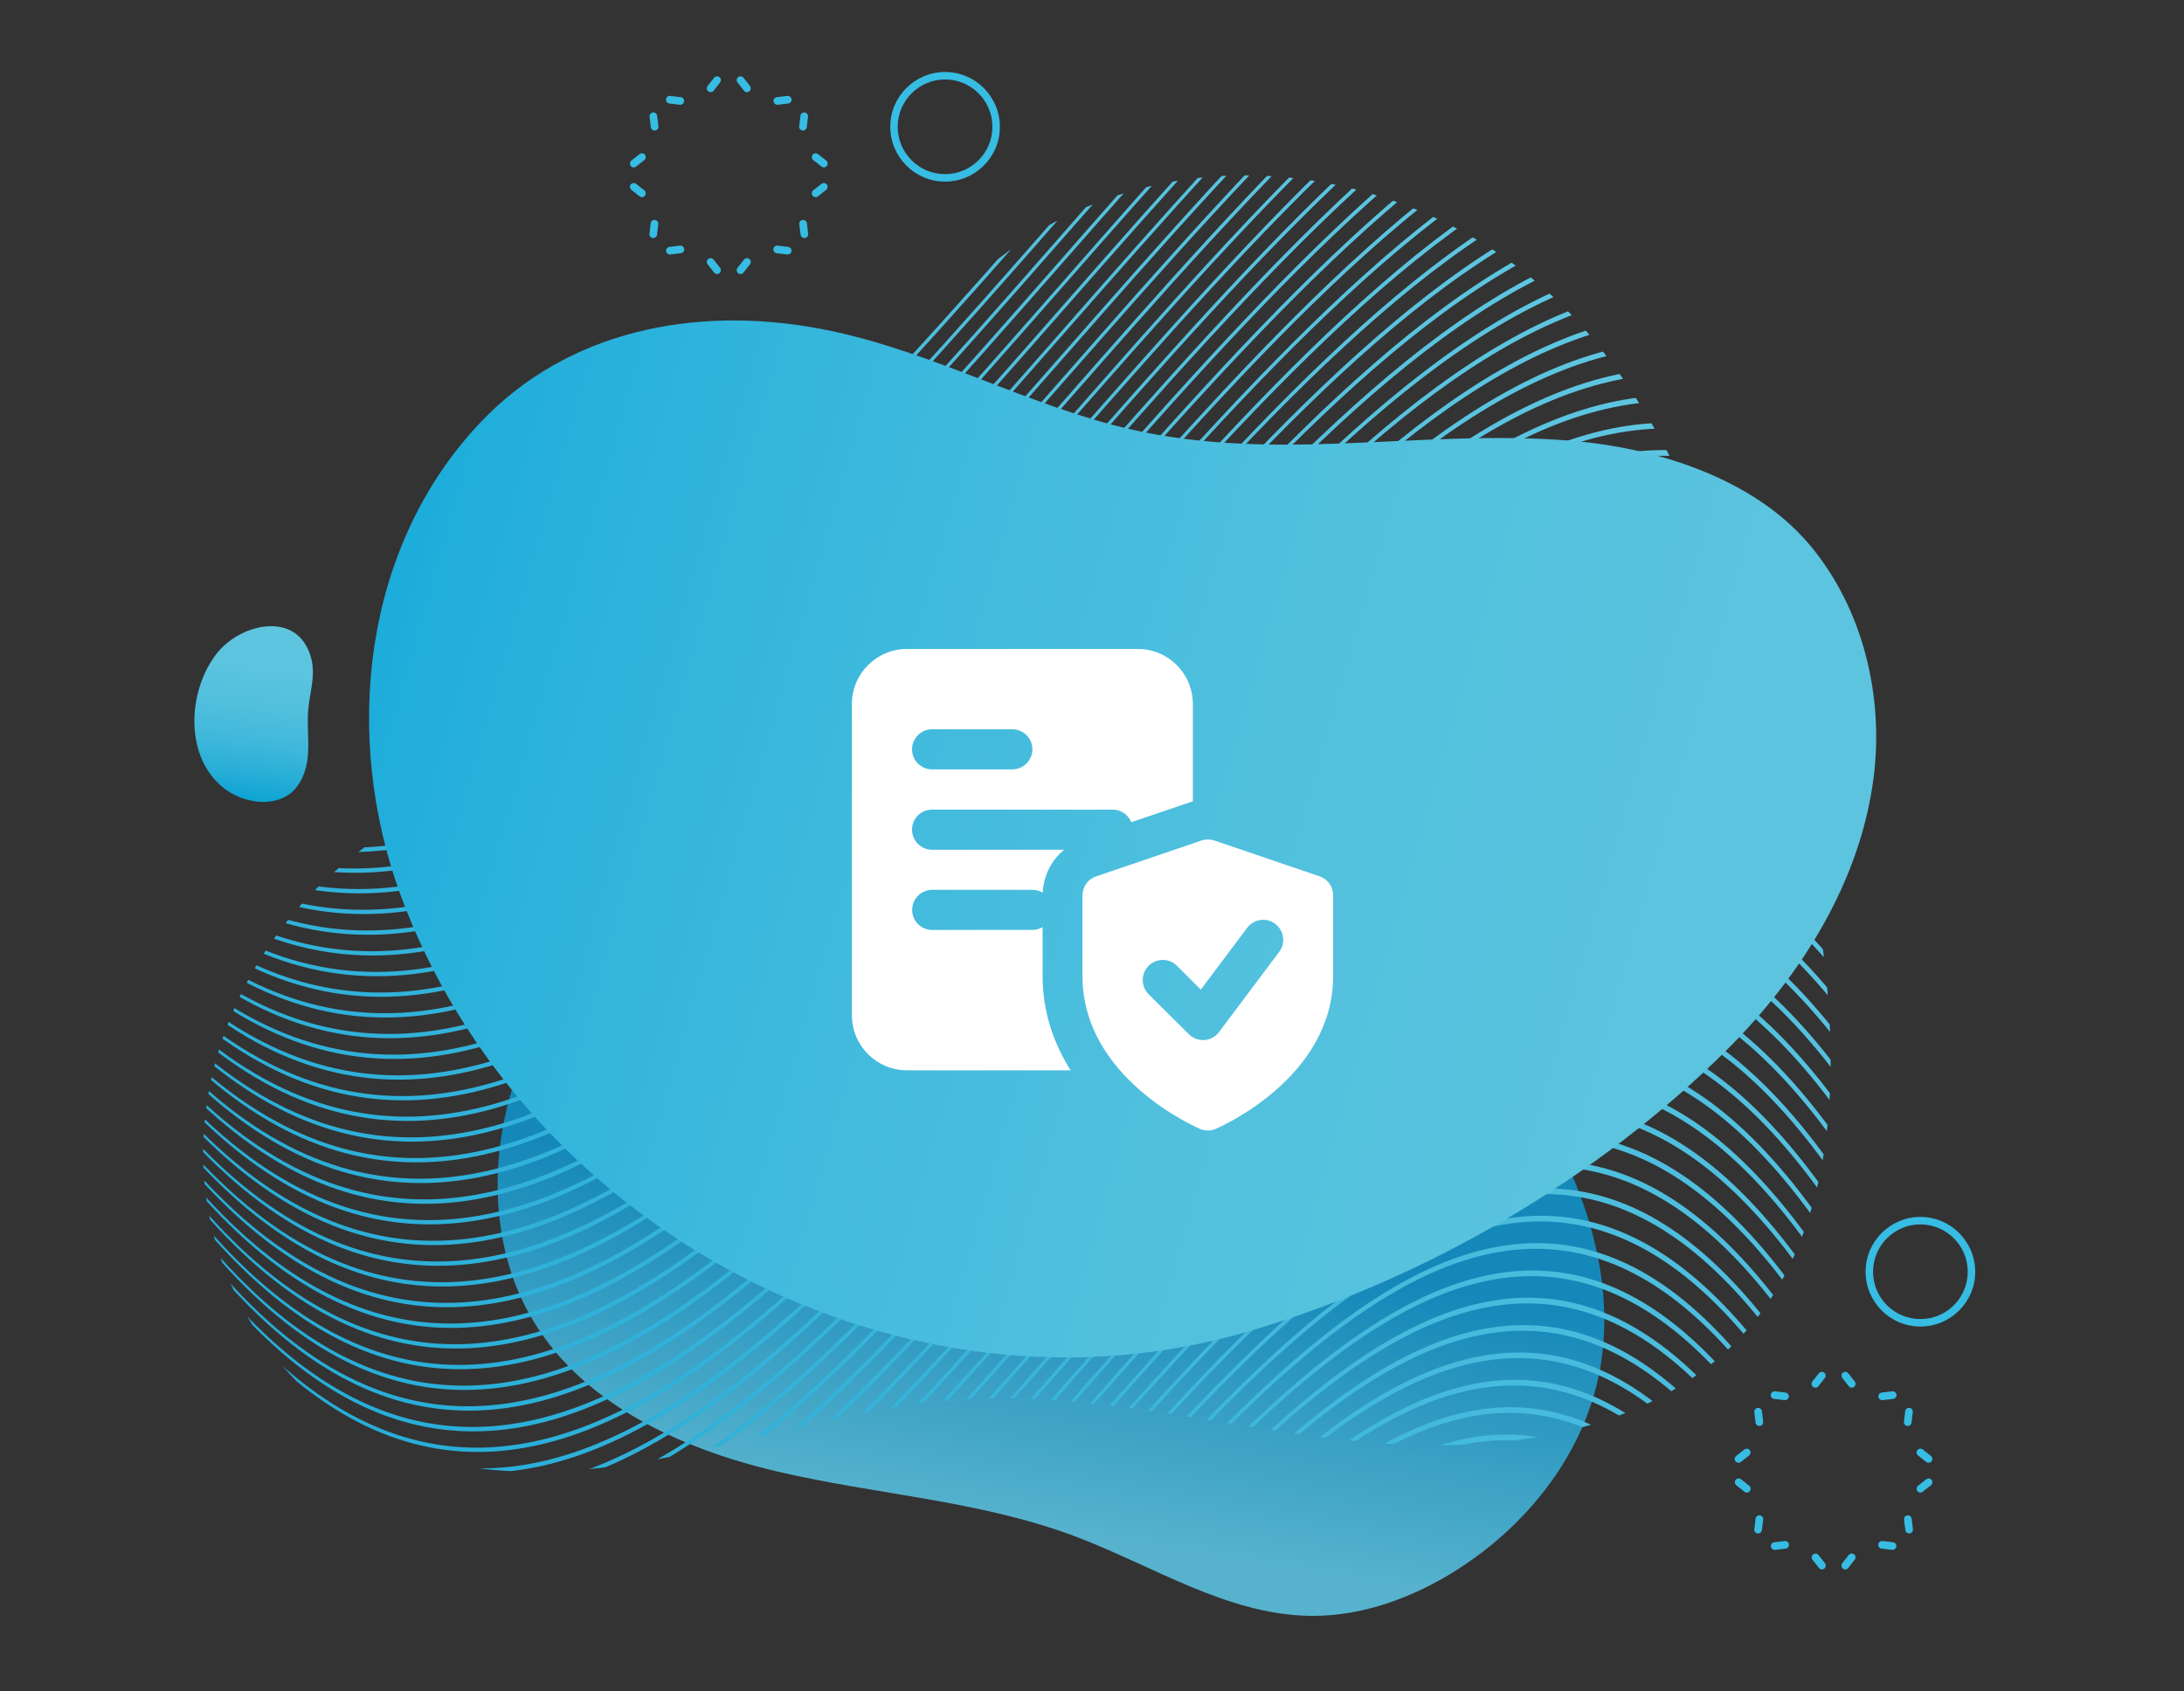 <?xml version="1.0" encoding="utf-8"?>
<!-- Generator: Adobe Illustrator 23.1.0, SVG Export Plug-In . SVG Version: 6.00 Build 0)  -->
<svg version="1.1" id="Isolation_Mode" xmlns="http://www.w3.org/2000/svg" xmlns:xlink="http://www.w3.org/1999/xlink" x="0px"
	 y="0px" viewBox="0 0 1753.1 1357.8" style="enable-background:new 0 0 1753.1 1357.8;" xml:space="preserve">
<rect x="0" y="0" width="1753.1" height="1357.8" fill="#333333" stroke="none"/>
<style type="text/css">
	.st0{fill:url(#SVGID_1_);}
	.st1{fill:url(#SVGID_2_);}
	.st2{clip-path:url(#SVGID_4_);}
	.st3{fill:url(#SVGID_5_);}
	.st4{fill:url(#SVGID_6_);}
	.st5{fill:url(#SVGID_7_);}
	.st6{fill:url(#SVGID_8_);}
	.st7{fill:url(#SVGID_9_);}
	.st8{fill:url(#SVGID_10_);}
	.st9{fill:url(#SVGID_11_);}
	.st10{fill:url(#SVGID_12_);}
	.st11{fill:url(#SVGID_13_);}
	.st12{fill:url(#SVGID_14_);}
	.st13{fill:url(#SVGID_15_);}
	.st14{fill:url(#SVGID_16_);}
	.st15{fill:url(#SVGID_17_);}
	.st16{fill:url(#SVGID_18_);}
	.st17{fill:url(#SVGID_19_);}
	.st18{fill:url(#SVGID_20_);}
	.st19{fill:url(#SVGID_21_);}
	.st20{fill:url(#SVGID_22_);}
	.st21{fill:url(#SVGID_23_);}
	.st22{fill:url(#SVGID_24_);}
	.st23{fill:url(#SVGID_25_);}
	.st24{fill:url(#SVGID_26_);}
	.st25{fill:url(#SVGID_27_);}
	.st26{fill:url(#SVGID_28_);}
	.st27{fill:url(#SVGID_29_);}
	.st28{fill:url(#SVGID_30_);}
	.st29{fill:url(#SVGID_31_);}
	.st30{fill:url(#SVGID_32_);}
	.st31{fill:url(#SVGID_33_);}
	.st32{fill:url(#SVGID_34_);}
	.st33{fill:url(#SVGID_35_);}
	.st34{fill:url(#SVGID_36_);}
	.st35{fill:url(#SVGID_37_);}
	.st36{fill:url(#SVGID_38_);}
	.st37{fill:url(#SVGID_39_);}
	.st38{fill:url(#SVGID_40_);}
	.st39{fill:url(#SVGID_41_);}
	.st40{fill:url(#SVGID_42_);}
	.st41{fill:url(#SVGID_43_);}
	.st42{fill:url(#SVGID_44_);}
	.st43{fill:url(#SVGID_45_);}
	.st44{fill:url(#SVGID_46_);}
	.st45{fill:url(#SVGID_47_);}
	.st46{fill:url(#SVGID_48_);}
	.st47{fill:url(#SVGID_49_);}
	.st48{fill:url(#SVGID_50_);}
	.st49{fill:url(#SVGID_51_);}
	.st50{fill:url(#SVGID_52_);}
	.st51{fill:url(#SVGID_53_);}
	.st52{fill:url(#SVGID_54_);}
	.st53{fill:url(#SVGID_55_);}
	.st54{fill:url(#SVGID_56_);}
	.st55{fill:url(#SVGID_57_);}
	.st56{fill:url(#SVGID_58_);}
	.st57{fill:url(#SVGID_59_);}
	.st58{fill:url(#SVGID_60_);}
	.st59{fill:url(#SVGID_61_);}
	.st60{fill:url(#SVGID_62_);}
	.st61{fill:url(#SVGID_63_);}
	.st62{fill:url(#SVGID_64_);}
	.st63{fill:url(#SVGID_65_);}
	.st64{fill:url(#SVGID_66_);}
	.st65{fill:url(#SVGID_67_);}
	.st66{fill:url(#SVGID_68_);}
	.st67{fill:url(#SVGID_69_);}
	.st68{fill:url(#SVGID_70_);}
	.st69{fill:url(#SVGID_71_);}
	.st70{fill:url(#SVGID_72_);}
	.st71{fill:url(#SVGID_73_);}
	.st72{fill:url(#SVGID_74_);}
	.st73{fill:url(#SVGID_75_);}
	.st74{fill:url(#SVGID_76_);}
	.st75{fill:url(#SVGID_77_);}
	.st76{fill:url(#SVGID_78_);}
	.st77{fill:url(#SVGID_79_);}
	.st78{fill:url(#SVGID_80_);}
	.st79{fill:url(#SVGID_81_);}
	.st80{fill:url(#SVGID_82_);}
	.st81{fill:url(#SVGID_83_);}
	.st82{fill:url(#SVGID_84_);}
	.st83{fill:url(#SVGID_85_);}
	.st84{fill:url(#SVGID_86_);}
	.st85{fill:url(#SVGID_87_);}
	.st86{fill:url(#SVGID_88_);}
	.st87{fill:url(#SVGID_89_);}
	.st88{fill:url(#SVGID_90_);}
	.st89{fill:#37BCE3;}
	.st90{fill:#FFFFFF;}
</style>
<g>
	<g>
		
			<linearGradient id="SVGID_1_" gradientUnits="userSpaceOnUse" x1="-688.351" y1="646.442" x2="-670.524" y2="790.429" gradientTransform="matrix(0.969 0.248 -0.248 0.969 1039.921 46.255)">
			<stop  offset="0" style="stop-color:#5EC5DF"/>
			<stop  offset="0.252" style="stop-color:#5BC4DF"/>
			<stop  offset="0.458" style="stop-color:#51BFDD"/>
			<stop  offset="0.646" style="stop-color:#40B8DB"/>
			<stop  offset="0.824" style="stop-color:#28AED7"/>
			<stop  offset="0.994" style="stop-color:#09A2D3"/>
			<stop  offset="1" style="stop-color:#08A1D3"/>
		</linearGradient>
		<path class="st0" d="M249.8,528.5c3.5,13.2-0.7,26.2-2.2,39.3s0.7,26.2-0.5,39.3c-1.1,11.5-5.4,23.4-14.6,30.3
			c-14.8,11-37.8,6.6-51.7-3.8c-33.2-24.8-30.4-78.3-7.2-108.5C192.7,500.2,239.6,489.4,249.8,528.5z"/>
		<g>
			
				<linearGradient id="SVGID_2_" gradientUnits="userSpaceOnUse" x1="808.566" y1="662.115" x2="847.034" y2="425.228" gradientTransform="matrix(1 0 0 1 0 558)">
				<stop  offset="0" style="stop-color:#56B2CD"/>
				<stop  offset="1" style="stop-color:#1488B9"/>
			</linearGradient>
			<path class="st1" d="M1282.8,1106.8c-14,63.7-58.1,118.4-113.1,153.4c-34.9,22.2-75.3,37.3-116.7,37.1
				c-67.8-0.4-127.9-40.7-191.5-64.4c-76-28.3-158.5-33-237.5-51.5s-160-55.8-199.3-126.8c-23.4-42.1-29.5-92.5-22.6-140.2
				c13.4-92.9,75.4-175.4,156.3-223.1c228.8-134.9,549.1-15.7,678.3,202.5C1274.4,957.5,1298.8,1033.9,1282.8,1106.8z"/>
		</g>
		<g>
			<g>
				<g>
					<defs>
						<path id="SVGID_3_" d="M1403.8,1066c-72,83.9-195.4,101.7-305.5,91.9s-219-41.6-329.2-34.1c-78.8,5.4-154.6,30.6-232.1,46
							c-77.4,15.4-160.9,20.1-232.4-13.4c-79.3-37.3-133.2-120.7-140.6-208.1c-7.4-87.4,29.4-176.1,92.3-237.2
							c92.4-89.8,230.8-119.5,323-209.4c82-80,118.1-198.7,202-276.7c144.8-134.5,375.5-99.7,496.6,46.3
							c62.3,75.1,99,168,129.4,260.8c31.9,97.2,58.1,197.4,61.8,299.6C1472.1,914.6,1457.9,1003,1403.8,1066z"/>
					</defs>
					<clipPath id="SVGID_4_">
						<use xlink:href="#SVGID_3_"  style="overflow:visible;"/>
					</clipPath>
					<g class="st2">
						
							<linearGradient id="SVGID_5_" gradientUnits="userSpaceOnUse" x1="1152.877" y1="-943.671" x2="-304.609" y2="258.442" gradientTransform="matrix(1 0 0 1 0 558)">
							<stop  offset="0" style="stop-color:#6CCBE2"/>
							<stop  offset="1" style="stop-color:#1DA9D7"/>
						</linearGradient>
						<path class="st3" d="M-259.4-139.1c0.4,1.3,0.9,2.7,1.3,4c740.2,1686.7,1480.3-1686.7,2220.5,0c0.4-1.3,0.9-2.7,1.3-4
							C1222.6-1827.8,481.6,1549.5-259.4-139.1z"/>
						
							<linearGradient id="SVGID_6_" gradientUnits="userSpaceOnUse" x1="1162.37" y1="-932.16" x2="-295.115" y2="269.952" gradientTransform="matrix(1 0 0 1 0 558)">
							<stop  offset="0" style="stop-color:#6CCBE2"/>
							<stop  offset="1" style="stop-color:#1DA9D7"/>
						</linearGradient>
						<path class="st4" d="M-252-115.8c736.1,1677.5,1472.2-1677.5,2208.3,0c0.4-1.3,0.9-2.7,1.3-4
							c-736.9-1679.4-1473.9,1679.4-2210.8,0C-252.9-118.5-252.5-117.1-252-115.8z"/>
						
							<linearGradient id="SVGID_7_" gradientUnits="userSpaceOnUse" x1="1171.804" y1="-920.723" x2="-285.677" y2="281.385" gradientTransform="matrix(1 0 0 1 0 558)">
							<stop  offset="0" style="stop-color:#6CCBE2"/>
							<stop  offset="1" style="stop-color:#1DA9D7"/>
						</linearGradient>
						<path class="st5" d="M-246-96.5c732,1668.2,1464.1-1668.2,2196.1,0c0.4-1.3,0.9-2.7,1.3-4
							c-732.9-1670.1-1465.8,1670.1-2198.6,0C-246.8-99.2-246.4-97.8-246-96.5z"/>
						
							<linearGradient id="SVGID_8_" gradientUnits="userSpaceOnUse" x1="1181.256" y1="-909.26" x2="-276.229" y2="292.852" gradientTransform="matrix(1 0 0 1 0 558)">
							<stop  offset="0" style="stop-color:#6CCBE2"/>
							<stop  offset="1" style="stop-color:#1DA9D7"/>
						</linearGradient>
						<path class="st6" d="M-239.9-77.2c728,1658.9,1455.9-1658.9,2183.9,0c0.4-1.3,0.9-2.7,1.3-4
							c-728.8-1660.9-1457.6,1660.9-2186.5,0C-240.7-79.9-240.3-78.6-239.9-77.2z"/>
						
							<linearGradient id="SVGID_9_" gradientUnits="userSpaceOnUse" x1="1190.726" y1="-897.78" x2="-266.757" y2="304.331" gradientTransform="matrix(1 0 0 1 0 558)">
							<stop  offset="0" style="stop-color:#6CCBE2"/>
							<stop  offset="1" style="stop-color:#1DA9D7"/>
						</linearGradient>
						<path class="st7" d="M-233.8-57.9c723.9,1649.7,1447.8-1649.7,2171.7,0c0.4-1.3,0.9-2.7,1.3-4
							C1214.5-1713.6,489.7,1589.7-235-62C-234.6-60.6-234.2-59.3-233.8-57.9z"/>
						
							<linearGradient id="SVGID_10_" gradientUnits="userSpaceOnUse" x1="1200.179" y1="-886.318" x2="-257.308" y2="315.796" gradientTransform="matrix(1 0 0 1 0 558)">
							<stop  offset="0" style="stop-color:#6CCBE2"/>
							<stop  offset="1" style="stop-color:#1DA9D7"/>
						</linearGradient>
						<path class="st8" d="M-227.7-38.6C492.1,1601.8,1212-1679,1931.8-38.6c0.4-1.3,0.9-2.7,1.3-4
							C1212.4-1685.1,491.7,1599.7-229-42.7C-228.5-41.3-228.1-40-227.7-38.6z"/>
						
							<linearGradient id="SVGID_11_" gradientUnits="userSpaceOnUse" x1="1209.629" y1="-874.862" x2="-247.853" y2="327.247" gradientTransform="matrix(1 0 0 1 0 558)">
							<stop  offset="0" style="stop-color:#6CCBE2"/>
							<stop  offset="1" style="stop-color:#1DA9D7"/>
						</linearGradient>
						<path class="st9" d="M-221.6-19.4c715.8,1631.2,1431.6-1631.2,2147.3,0c0.4-1.3,0.9-2.7,1.3-4
							c-716.6-1633.1-1433.3,1633.1-2149.9,0C-222.4-22.1-222-20.7-221.6-19.4z"/>
						
							<linearGradient id="SVGID_12_" gradientUnits="userSpaceOnUse" x1="1219.123" y1="-863.351" x2="-238.356" y2="338.756" gradientTransform="matrix(1 0 0 1 0 558)">
							<stop  offset="0" style="stop-color:#6CCBE2"/>
							<stop  offset="1" style="stop-color:#1DA9D7"/>
						</linearGradient>
						<path class="st10" d="M-215.5-0.1C496.2,1621.8,1208-1622,1919.7-0.1c0.4-1.3,0.9-2.7,1.3-4
							C1208.4-1628,495.8,1619.7-216.8-4.1C-216.3-2.8-215.9-1.4-215.5-0.1z"/>
						
							<linearGradient id="SVGID_13_" gradientUnits="userSpaceOnUse" x1="1228.616" y1="-851.84" x2="-228.874" y2="350.277" gradientTransform="matrix(1 0 0 1 0 558)">
							<stop  offset="0" style="stop-color:#6CCBE2"/>
							<stop  offset="1" style="stop-color:#1DA9D7"/>
						</linearGradient>
						<path class="st11" d="M-209.4,19.2c707.7,1612.7,1415.3-1612.7,2123,0c0.4-1.3,0.9-2.7,1.3-4
							c-708.5-1614.6-1417,1614.6-2125.5,0C-210.3,16.5-209.8,17.8-209.4,19.2z"/>
						
							<linearGradient id="SVGID_14_" gradientUnits="userSpaceOnUse" x1="1238.07" y1="-840.379" x2="-219.418" y2="361.736" gradientTransform="matrix(1 0 0 1 0 558)">
							<stop  offset="0" style="stop-color:#6CCBE2"/>
							<stop  offset="1" style="stop-color:#1DA9D7"/>
						</linearGradient>
						<path class="st12" d="M-203.3,38.5c703.6,1603.4,1407.2-1603.4,2110.8,0c0.4-1.3,0.9-2.7,1.3-4
							c-704.5-1605.4-1408.9,1605.4-2113.4,0C-204.2,35.8-203.7,37.1-203.3,38.5z"/>
						
							<linearGradient id="SVGID_15_" gradientUnits="userSpaceOnUse" x1="1247.544" y1="-828.892" x2="-209.94" y2="373.219" gradientTransform="matrix(1 0 0 1 0 558)">
							<stop  offset="0" style="stop-color:#6CCBE2"/>
							<stop  offset="1" style="stop-color:#1DA9D7"/>
						</linearGradient>
						<path class="st13" d="M-197.2,57.8c699.5,1594.2,1399.1-1594.2,2098.6,0c0.4-1.3,0.9-2.7,1.3-4
							c-700.4-1596.1-1400.8,1596.1-2101.2,0C-198.1,55.1-197.6,56.4-197.2,57.8z"/>
						
							<linearGradient id="SVGID_16_" gradientUnits="userSpaceOnUse" x1="1256.968" y1="-817.465" x2="-200.521" y2="384.65" gradientTransform="matrix(1 0 0 1 0 558)">
							<stop  offset="0" style="stop-color:#6CCBE2"/>
							<stop  offset="1" style="stop-color:#1DA9D7"/>
						</linearGradient>
						<path class="st14" d="M-191.1,77c695.5,1584.9,1391-1584.9,2086.4,0c0.4-1.3,0.9-2.7,1.3-4
							c-696.3-1586.8-1392.7,1586.8-2089,0C-192,74.3-191.6,75.7-191.1,77z"/>
						
							<linearGradient id="SVGID_17_" gradientUnits="userSpaceOnUse" x1="1266.441" y1="-805.979" x2="-191.047" y2="396.136" gradientTransform="matrix(1 0 0 1 0 558)">
							<stop  offset="0" style="stop-color:#6CCBE2"/>
							<stop  offset="1" style="stop-color:#1DA9D7"/>
						</linearGradient>
						<path class="st15" d="M-185,96.3c691.4,1575.6,1382.8-1575.6,2074.2,0c0.4-1.3,0.9-2.7,1.3-4
							C1198.2-1485.3,506,1669.9-186.3,92.3C-185.9,93.6-185.5,95-185,96.3z"/>
						
							<linearGradient id="SVGID_18_" gradientUnits="userSpaceOnUse" x1="1275.956" y1="-794.443" x2="-181.524" y2="407.664" gradientTransform="matrix(1 0 0 1 0 558)">
							<stop  offset="0" style="stop-color:#6CCBE2"/>
							<stop  offset="1" style="stop-color:#1DA9D7"/>
						</linearGradient>
						<path class="st16" d="M-178.9,115.6c687.4,1566.4,1374.7-1566.4,2062.1,0c0.4-1.3,0.9-2.7,1.3-4
							c-688.2-1568.3-1376.4,1568.3-2064.6,0C-179.8,112.9-179.4,114.3-178.9,115.6z"/>
						
							<linearGradient id="SVGID_19_" gradientUnits="userSpaceOnUse" x1="1285.429" y1="-782.957" x2="-172.06" y2="419.158" gradientTransform="matrix(1 0 0 1 0 558)">
							<stop  offset="0" style="stop-color:#6CCBE2"/>
							<stop  offset="1" style="stop-color:#1DA9D7"/>
						</linearGradient>
						<path class="st17" d="M-172.8,134.9c683.3,1557.1,1366.6-1557.1,2049.9,0c0.4-1.3,0.9-2.7,1.3-4
							C1194.3-1428.2,510.1,1690-174,130.9C-173.7,132.2-173.3,133.5-172.8,134.9z"/>
						
							<linearGradient id="SVGID_20_" gradientUnits="userSpaceOnUse" x1="1294.839" y1="-771.55" x2="-162.65" y2="430.565" gradientTransform="matrix(1 0 0 1 0 558)">
							<stop  offset="0" style="stop-color:#6CCBE2"/>
							<stop  offset="1" style="stop-color:#1DA9D7"/>
						</linearGradient>
						<path class="st18" d="M-166.8,154.2c679.2,1547.9,1358.5-1547.9,2037.7,0c0.4-1.3,0.9-2.7,1.3-4
							C1192.1-1399.7,512,1699.9-168,150.1C-167.6,151.5-167.2,152.8-166.8,154.2z"/>
						
							<linearGradient id="SVGID_21_" gradientUnits="userSpaceOnUse" x1="1304.316" y1="-760.058" x2="-153.172" y2="442.056" gradientTransform="matrix(1 0 0 1 0 558)">
							<stop  offset="0" style="stop-color:#6CCBE2"/>
							<stop  offset="1" style="stop-color:#1DA9D7"/>
						</linearGradient>
						<path class="st19" d="M-160.7,173.5c675.2,1538.6,1350.3-1538.6,2025.5,0c0.4-1.3,0.9-2.7,1.3-4
							c-676-1540.6-1352,1540.6-2028.1,0C-161.5,170.8-161.1,172.1-160.7,173.5z"/>
						
							<linearGradient id="SVGID_22_" gradientUnits="userSpaceOnUse" x1="1313.741" y1="-748.632" x2="-143.744" y2="453.48" gradientTransform="matrix(1 0 0 1 0 558)">
							<stop  offset="0" style="stop-color:#6CCBE2"/>
							<stop  offset="1" style="stop-color:#1DA9D7"/>
						</linearGradient>
						<path class="st20" d="M-154.6,192.7c671.1,1529.4,1342.2-1529.4,2013.3,0c0.4-1.3,0.9-2.7,1.3-4
							c-672-1531.3-1343.9,1531.3-2015.9,0C-155.4,190-155,191.4-154.6,192.7z"/>
						
							<linearGradient id="SVGID_23_" gradientUnits="userSpaceOnUse" x1="1323.215" y1="-737.146" x2="-134.266" y2="464.962" gradientTransform="matrix(1 0 0 1 0 558)">
							<stop  offset="0" style="stop-color:#6CCBE2"/>
							<stop  offset="1" style="stop-color:#1DA9D7"/>
						</linearGradient>
						<path class="st21" d="M-148.5,212c667,1520.1,1334.1-1520.1,2001.1,0c0.4-1.3,0.9-2.7,1.3-4C1186-1314.1,518.1,1730-149.8,208
							C-149.3,209.3-148.9,210.7-148.5,212z"/>
						
							<linearGradient id="SVGID_24_" gradientUnits="userSpaceOnUse" x1="1332.729" y1="-725.61" x2="-124.755" y2="476.5" gradientTransform="matrix(1 0 0 1 0 558)">
							<stop  offset="0" style="stop-color:#6CCBE2"/>
							<stop  offset="1" style="stop-color:#1DA9D7"/>
						</linearGradient>
						<path class="st22" d="M-142.4,231.3c663,1510.9,1326-1510.9,1989,0c0.4-1.4,0.9-2.7,1.3-4
							c-663.8-1512.8-1327.7,1512.8-1991.5,0C-143.2,228.6-142.8,229.9-142.4,231.3z"/>
						
							<linearGradient id="SVGID_25_" gradientUnits="userSpaceOnUse" x1="1342.158" y1="-714.179" x2="-115.32" y2="487.927" gradientTransform="matrix(1 0 0 1 0 558)">
							<stop  offset="0" style="stop-color:#6CCBE2"/>
							<stop  offset="1" style="stop-color:#1DA9D7"/>
						</linearGradient>
						<path class="st23" d="M-136.3,250.6c658.9,1501.6,1317.8-1501.6,1976.8,0c0.4-1.3,0.9-2.7,1.3-4
							C1182-1257,522.2,1750.1-137.6,246.5C-137.1,247.9-136.7,249.2-136.3,250.6z"/>
						
							<linearGradient id="SVGID_26_" gradientUnits="userSpaceOnUse" x1="1351.676" y1="-702.638" x2="-105.814" y2="499.478" gradientTransform="matrix(1 0 0 1 0 558)">
							<stop  offset="0" style="stop-color:#6CCBE2"/>
							<stop  offset="1" style="stop-color:#1DA9D7"/>
						</linearGradient>
						<path class="st24" d="M-130.2,269.9c654.9,1492.4,1309.7-1492.4,1964.6,0c0.4-1.3,0.9-2.7,1.3-4
							c-655.7-1494.3-1311.4,1494.3-1967.1,0C-131.1,267.2-130.6,268.5-130.2,269.9z"/>
						
							<linearGradient id="SVGID_27_" gradientUnits="userSpaceOnUse" x1="1361.08" y1="-691.236" x2="-96.41" y2="510.881" gradientTransform="matrix(1 0 0 1 0 558)">
							<stop  offset="0" style="stop-color:#6CCBE2"/>
							<stop  offset="1" style="stop-color:#1DA9D7"/>
						</linearGradient>
						<path class="st25" d="M-124.1,289.1c650.8,1483.1,1301.6-1483.1,1952.4,0c0.4-1.3,0.9-2.7,1.3-4
							c-651.7-1485-1303.3,1485-1955,0C-125,286.4-124.5,287.8-124.1,289.1z"/>
						
							<linearGradient id="SVGID_28_" gradientUnits="userSpaceOnUse" x1="1370.555" y1="-679.75" x2="-86.936" y2="522.366" gradientTransform="matrix(1 0 0 1 0 558)">
							<stop  offset="0" style="stop-color:#6CCBE2"/>
							<stop  offset="1" style="stop-color:#1DA9D7"/>
						</linearGradient>
						<path class="st26" d="M-118,308.4c646.7,1473.8,1293.5-1473.8,1940.2,0c0.4-1.3,0.9-2.7,1.3-4
							c-647.6-1475.8-1295.2,1475.8-1942.8,0C-118.9,305.7-118.4,307.1-118,308.4z"/>
						
							<linearGradient id="SVGID_29_" gradientUnits="userSpaceOnUse" x1="1380.028" y1="-668.263" x2="-77.46" y2="533.851" gradientTransform="matrix(1 0 0 1 0 558)">
							<stop  offset="0" style="stop-color:#6CCBE2"/>
							<stop  offset="1" style="stop-color:#1DA9D7"/>
						</linearGradient>
						<path class="st27" d="M-111.9,327.7c642.7,1464.6,1285.4-1464.6,1928,0c0.4-1.3,0.9-2.7,1.3-4
							c-643.5-1466.5-1287.1,1466.5-1930.6,0C-112.8,325-112.4,326.4-111.9,327.7z"/>
						
							<linearGradient id="SVGID_30_" gradientUnits="userSpaceOnUse" x1="1389.542" y1="-656.728" x2="-67.938" y2="545.38" gradientTransform="matrix(1 0 0 1 0 558)">
							<stop  offset="0" style="stop-color:#6CCBE2"/>
							<stop  offset="1" style="stop-color:#1DA9D7"/>
						</linearGradient>
						<path class="st28" d="M-105.8,347c638.6,1455.3,1277.2-1455.3,1915.9,0c0.4-1.3,0.9-2.7,1.3-4
							C1171.9-1114.3,532.5,1800.3-107,343C-106.7,344.3-106.3,345.6-105.8,347z"/>
						
							<linearGradient id="SVGID_31_" gradientUnits="userSpaceOnUse" x1="1399.016" y1="-645.242" x2="-58.474" y2="556.874" gradientTransform="matrix(1 0 0 1 0 558)">
							<stop  offset="0" style="stop-color:#6CCBE2"/>
							<stop  offset="1" style="stop-color:#1DA9D7"/>
						</linearGradient>
						<path class="st29" d="M-99.7,366.3c634.6,1446.1,1269.1-1446.1,1903.7,0c0.4-1.3,0.9-2.7,1.3-4
							c-635.4-1448-1270.8,1448-1906.2,0C-100.6,363.6-100.2,364.9-99.7,366.3z"/>
						
							<linearGradient id="SVGID_32_" gradientUnits="userSpaceOnUse" x1="1408.4" y1="-633.864" x2="-49.089" y2="568.252" gradientTransform="matrix(1 0 0 1 0 558)">
							<stop  offset="0" style="stop-color:#6CCBE2"/>
							<stop  offset="1" style="stop-color:#1DA9D7"/>
						</linearGradient>
						<path class="st30" d="M-93.7,385.5c630.5,1436.8,1261-1436.8,1891.5,0c0.4-1.3,0.9-2.7,1.3-4
							c-631.3-1438.8-1262.7,1438.8-1894,0C-94.5,382.8-94.1,384.2-93.7,385.5z"/>
						
							<linearGradient id="SVGID_33_" gradientUnits="userSpaceOnUse" x1="1417.853" y1="-622.402" x2="-39.626" y2="579.705" gradientTransform="matrix(1 0 0 1 0 558)">
							<stop  offset="0" style="stop-color:#6CCBE2"/>
							<stop  offset="1" style="stop-color:#1DA9D7"/>
						</linearGradient>
						<path class="st31" d="M-87.6,404.8c626.4,1427.6,1252.9-1427.6,1879.3,0c0.4-1.3,0.9-2.7,1.3-4
							c-627.3-1429.5-1254.6,1429.5-1881.9,0C-88.4,402.1-88,403.5-87.6,404.8z"/>
						
							<linearGradient id="SVGID_34_" gradientUnits="userSpaceOnUse" x1="1427.328" y1="-610.917" x2="-30.151" y2="591.19" gradientTransform="matrix(1 0 0 1 0 558)">
							<stop  offset="0" style="stop-color:#6CCBE2"/>
							<stop  offset="1" style="stop-color:#1DA9D7"/>
						</linearGradient>
						<path class="st32" d="M-81.5,424.1c622.4,1418.3,1244.7-1418.3,1867.1,0c0.4-1.3,0.9-2.7,1.3-4
							c-623.2-1420.3-1246.5,1420.3-1869.7,0C-82.3,421.4-81.9,422.8-81.5,424.1z"/>
						
							<linearGradient id="SVGID_35_" gradientUnits="userSpaceOnUse" x1="1436.8" y1="-599.429" x2="-20.686" y2="602.683" gradientTransform="matrix(1 0 0 1 0 558)">
							<stop  offset="0" style="stop-color:#6CCBE2"/>
							<stop  offset="1" style="stop-color:#1DA9D7"/>
						</linearGradient>
						<path class="st33" d="M-75.4,443.4c618.3,1409.1,1236.6-1409.1,1854.9,0c0.4-1.3,0.9-2.7,1.3-4
							c-619.2-1411-1238.3,1411-1857.5,0C-76.2,440.7-75.8,442-75.4,443.4z"/>
						
							<linearGradient id="SVGID_36_" gradientUnits="userSpaceOnUse" x1="1446.315" y1="-587.894" x2="-11.172" y2="614.219" gradientTransform="matrix(1 0 0 1 0 558)">
							<stop  offset="0" style="stop-color:#6CCBE2"/>
							<stop  offset="1" style="stop-color:#1DA9D7"/>
						</linearGradient>
						<path class="st34" d="M-69.3,462.7c614.3,1399.8,1228.5-1399.8,1842.8,0c0.4-1.3,0.9-2.7,1.3-4
							C1159.7-943,544.6,1860.4-70.5,458.7C-70.1,460-69.7,461.3-69.3,462.7z"/>
						
							<linearGradient id="SVGID_37_" gradientUnits="userSpaceOnUse" x1="1455.789" y1="-576.408" x2="-1.702" y2="625.708" gradientTransform="matrix(1 0 0 1 0 558)">
							<stop  offset="0" style="stop-color:#6CCBE2"/>
							<stop  offset="1" style="stop-color:#1DA9D7"/>
						</linearGradient>
						<path class="st35" d="M-63.2,482C547,1872.5,1157.2-908.6,1767.4,482c0.4-1.3,0.9-2.7,1.3-4
							c-611-1392.5-1222.1,1392.5-1833.1,0C-64,479.3-63.6,480.6-63.2,482z"/>
						
							<linearGradient id="SVGID_38_" gradientUnits="userSpaceOnUse" x1="1465.213" y1="-564.981" x2="7.731" y2="637.129" gradientTransform="matrix(1 0 0 1 0 558)">
							<stop  offset="0" style="stop-color:#6CCBE2"/>
							<stop  offset="1" style="stop-color:#1DA9D7"/>
						</linearGradient>
						<path class="st36" d="M-57.1,501.2c606.1,1381.3,1212.3-1381.3,1818.4,0c0.4-1.3,0.9-2.7,1.3-4
							c-607-1383.2-1214,1383.2-1820.9,0C-58,498.5-57.5,499.9-57.1,501.2z"/>
						
							<linearGradient id="SVGID_39_" gradientUnits="userSpaceOnUse" x1="1474.667" y1="-553.52" x2="17.182" y2="648.592" gradientTransform="matrix(1 0 0 1 0 558)">
							<stop  offset="0" style="stop-color:#6CCBE2"/>
							<stop  offset="1" style="stop-color:#1DA9D7"/>
						</linearGradient>
						<path class="st37" d="M-51,520.5c602.1,1372,1204.1-1372,1806.2,0c0.4-1.3,0.9-2.7,1.3-4c-602.9-1374-1205.8,1374-1808.8,0
							C-51.9,517.8-51.4,519.2-51,520.5z"/>
						
							<linearGradient id="SVGID_40_" gradientUnits="userSpaceOnUse" x1="1484.14" y1="-542.033" x2="26.659" y2="660.076" gradientTransform="matrix(1 0 0 1 0 558)">
							<stop  offset="0" style="stop-color:#6CCBE2"/>
							<stop  offset="1" style="stop-color:#1DA9D7"/>
						</linearGradient>
						<path class="st38" d="M-44.9,539.8c598,1362.8,1196-1362.8,1794,0c0.4-1.3,0.9-2.7,1.3-4C1151.5-829,552.7,1900.5-46.2,535.8
							C-45.8,537.1-45.3,538.5-44.9,539.8z"/>
						
							<linearGradient id="SVGID_41_" gradientUnits="userSpaceOnUse" x1="1493.59" y1="-530.578" x2="36.108" y2="671.532" gradientTransform="matrix(1 0 0 1 0 558)">
							<stop  offset="0" style="stop-color:#6CCBE2"/>
							<stop  offset="1" style="stop-color:#1DA9D7"/>
						</linearGradient>
						<path class="st39" d="M-38.8,559.1c593.9,1353.5,1187.9-1353.5,1781.8,0c0.4-1.3,0.9-2.7,1.3-4
							C1149.5-800.4,554.7,1910.5-40.1,555C-39.7,556.4-39.3,557.7-38.8,559.1z"/>
						
							<linearGradient id="SVGID_42_" gradientUnits="userSpaceOnUse" x1="1503.064" y1="-519.091" x2="45.579" y2="683.02" gradientTransform="matrix(1 0 0 1 0 558)">
							<stop  offset="0" style="stop-color:#6CCBE2"/>
							<stop  offset="1" style="stop-color:#1DA9D7"/>
						</linearGradient>
						<path class="st40" d="M-32.7,578.4c589.9,1344.3,1179.8-1344.3,1769.6,0c0.4-1.3,0.9-2.7,1.3-4
							C1147.5-771.9,556.7,1920.5-34,574.3C-33.6,575.7-33.2,577-32.7,578.4z"/>
						
							<linearGradient id="SVGID_43_" gradientUnits="userSpaceOnUse" x1="1512.554" y1="-507.586" x2="55.069" y2="694.526" gradientTransform="matrix(1 0 0 1 0 558)">
							<stop  offset="0" style="stop-color:#6CCBE2"/>
							<stop  offset="1" style="stop-color:#1DA9D7"/>
						</linearGradient>
						<path class="st41" d="M-26.6,597.6c585.8,1335,1171.6-1335,1757.5,0c0.4-1.4,0.9-2.7,1.3-4c-586.7-1337-1173.3,1337-1760,0
							C-27.5,594.9-27.1,596.3-26.6,597.6z"/>
						
							<linearGradient id="SVGID_44_" gradientUnits="userSpaceOnUse" x1="1522.027" y1="-496.099" x2="64.546" y2="706.01" gradientTransform="matrix(1 0 0 1 0 558)">
							<stop  offset="0" style="stop-color:#6CCBE2"/>
							<stop  offset="1" style="stop-color:#1DA9D7"/>
						</linearGradient>
						<path class="st42" d="M-20.5,616.9c581.8,1325.8,1163.5-1325.8,1745.3,0c0.4-1.3,0.9-2.7,1.3-4
							c-582.6-1327.7-1165.2,1327.7-1747.8,0C-21.4,614.2-21,615.6-20.5,616.9z"/>
						
							<linearGradient id="SVGID_45_" gradientUnits="userSpaceOnUse" x1="1531.44" y1="-484.687" x2="73.959" y2="717.422" gradientTransform="matrix(1 0 0 1 0 558)">
							<stop  offset="0" style="stop-color:#6CCBE2"/>
							<stop  offset="1" style="stop-color:#1DA9D7"/>
						</linearGradient>
						<path class="st43" d="M-14.5,636.2c577.7,1316.5,1155.4-1316.5,1733.1,0c0.4-1.3,0.9-2.7,1.3-4
							c-578.6-1318.4-1157.1,1318.4-1735.7,0C-15.3,633.5-14.9,634.9-14.5,636.2z"/>
						
							<linearGradient id="SVGID_46_" gradientUnits="userSpaceOnUse" x1="1540.913" y1="-473.2" x2="83.432" y2="728.909" gradientTransform="matrix(1 0 0 1 0 558)">
							<stop  offset="0" style="stop-color:#6CCBE2"/>
							<stop  offset="1" style="stop-color:#1DA9D7"/>
						</linearGradient>
						<path class="st44" d="M-8.4,655.5c573.6,1307.2,1147.3-1307.2,1720.9,0c0.4-1.3,0.9-2.7,1.3-4
							c-574.5-1309.2-1149,1309.2-1723.5,0C-9.2,652.8-8.8,654.1-8.4,655.5z"/>
						
							<linearGradient id="SVGID_47_" gradientUnits="userSpaceOnUse" x1="1550.362" y1="-461.744" x2="92.882" y2="740.364" gradientTransform="matrix(1 0 0 1 0 558)">
							<stop  offset="0" style="stop-color:#6CCBE2"/>
							<stop  offset="1" style="stop-color:#1DA9D7"/>
						</linearGradient>
						<path class="st45" d="M-2.3,674.8c569.6,1298,1139.2-1298,1708.7,0c0.4-1.3,0.9-2.7,1.3-4
							C1137.3-629.2,566.9,1970.7-3.6,670.7C-3.1,672.1-2.7,673.4-2.3,674.8z"/>
						
							<linearGradient id="SVGID_48_" gradientUnits="userSpaceOnUse" x1="1559.836" y1="-450.257" x2="102.352" y2="751.854" gradientTransform="matrix(1 0 0 1 0 558)">
							<stop  offset="0" style="stop-color:#6CCBE2"/>
							<stop  offset="1" style="stop-color:#1DA9D7"/>
						</linearGradient>
						<path class="st46" d="M3.8,694.1c565.5,1288.7,1131-1288.7,1696.5,0c0.4-1.3,0.9-2.7,1.3-4C1135.3-600.7,568.9,1980.7,2.5,690
							C3,691.4,3.4,692.7,3.8,694.1z"/>
						
							<linearGradient id="SVGID_49_" gradientUnits="userSpaceOnUse" x1="1569.305" y1="-438.776" x2="111.826" y2="763.331" gradientTransform="matrix(1 0 0 1 0 558)">
							<stop  offset="0" style="stop-color:#6CCBE2"/>
							<stop  offset="1" style="stop-color:#1DA9D7"/>
						</linearGradient>
						<path class="st47" d="M9.9,713.3c561.5,1279.5,1122.9-1279.5,1684.4,0c0.4-1.3,0.9-2.7,1.3-4
							c-562.4-1281.4-1124.7,1281.4-1687,0C9.1,710.6,9.5,712,9.9,713.3z"/>
						
							<linearGradient id="SVGID_50_" gradientUnits="userSpaceOnUse" x1="1578.78" y1="-427.291" x2="121.294" y2="774.822" gradientTransform="matrix(1 0 0 1 0 558)">
							<stop  offset="0" style="stop-color:#6CCBE2"/>
							<stop  offset="1" style="stop-color:#1DA9D7"/>
						</linearGradient>
						<path class="st48" d="M16,732.6c557.4,1270.2,1114.8-1270.2,1672.2,0c0.4-1.3,0.9-2.7,1.3-4
							C1131.2-543.6,573,2000.7,14.7,728.6C15.1,729.9,15.6,731.3,16,732.6z"/>
						
							<linearGradient id="SVGID_51_" gradientUnits="userSpaceOnUse" x1="1588.253" y1="-415.804" x2="130.766" y2="786.309" gradientTransform="matrix(1 0 0 1 0 558)">
							<stop  offset="0" style="stop-color:#6CCBE2"/>
							<stop  offset="1" style="stop-color:#1DA9D7"/>
						</linearGradient>
						<path class="st49" d="M22.1,751.9c553.3,1261,1106.7-1261,1660,0c0.4-1.3,0.9-2.7,1.3-4c-554.2-1263-1108.4,1262.9-1662.6,0
							C21.2,749.2,21.7,750.5,22.1,751.9z"/>
						
							<linearGradient id="SVGID_52_" gradientUnits="userSpaceOnUse" x1="1597.702" y1="-404.348" x2="140.22" y2="797.762" gradientTransform="matrix(1 0 0 1 0 558)">
							<stop  offset="0" style="stop-color:#6CCBE2"/>
							<stop  offset="1" style="stop-color:#1DA9D7"/>
						</linearGradient>
						<path class="st50" d="M28.2,771.2c549.3,1251.7,1098.5-1251.7,1647.8,0c0.4-1.3,0.9-2.7,1.3-4
							C1127.2-486.5,577,2020.8,26.9,767.1C27.3,768.5,27.8,769.8,28.2,771.2z"/>
						
							<linearGradient id="SVGID_53_" gradientUnits="userSpaceOnUse" x1="1607.176" y1="-392.862" x2="149.69" y2="809.251" gradientTransform="matrix(1 0 0 1 0 558)">
							<stop  offset="0" style="stop-color:#6CCBE2"/>
							<stop  offset="1" style="stop-color:#1DA9D7"/>
						</linearGradient>
						<path class="st51" d="M34.3,790.5C579.5,2033,1124.7-452,1669.9,790.5c0.4-1.3,0.9-2.7,1.3-4
							C1125.1-458,579.1,2030.8,33,786.4C33.4,787.8,33.9,789.1,34.3,790.5z"/>
						
							<linearGradient id="SVGID_54_" gradientUnits="userSpaceOnUse" x1="1616.625" y1="-381.405" x2="159.139" y2="820.708" gradientTransform="matrix(1 0 0 1 0 558)">
							<stop  offset="0" style="stop-color:#6CCBE2"/>
							<stop  offset="1" style="stop-color:#1DA9D7"/>
						</linearGradient>
						<path class="st52" d="M40.4,809.7c541.1,1233.2,1082.3-1233.2,1623.4,0c0.4-1.3,0.9-2.7,1.3-4c-542-1235.1-1084,1235.1-1626,0
							C39.5,807,39.9,808.4,40.4,809.7z"/>
						
							<linearGradient id="SVGID_55_" gradientUnits="userSpaceOnUse" x1="1626.119" y1="-369.894" x2="168.639" y2="832.213" gradientTransform="matrix(1 0 0 1 0 558)">
							<stop  offset="0" style="stop-color:#6CCBE2"/>
							<stop  offset="1" style="stop-color:#1DA9D7"/>
						</linearGradient>
						<path class="st53" d="M46.5,829c537.1,1224,1074.2-1223.9,1611.3,0c0.4-1.3,0.9-2.7,1.3-4c-538-1225.9-1076,1225.9-1613.9,0
							C45.6,826.3,46,827.7,46.5,829z"/>
						
							<linearGradient id="SVGID_56_" gradientUnits="userSpaceOnUse" x1="1635.592" y1="-358.408" x2="178.11" y2="843.702" gradientTransform="matrix(1 0 0 1 0 558)">
							<stop  offset="0" style="stop-color:#6CCBE2"/>
							<stop  offset="1" style="stop-color:#1DA9D7"/>
						</linearGradient>
						<path class="st54" d="M52.6,848.3c533,1214.7,1066-1214.7,1599.1,0c0.4-1.3,0.9-2.7,1.3-4c-534-1216.7-1067.8,1216.6-1601.7,0
							C51.7,845.6,52.1,847,52.6,848.3z"/>
						
							<linearGradient id="SVGID_57_" gradientUnits="userSpaceOnUse" x1="1645.022" y1="-346.976" x2="187.541" y2="855.133" gradientTransform="matrix(1 0 0 1 0 558)">
							<stop  offset="0" style="stop-color:#6CCBE2"/>
							<stop  offset="1" style="stop-color:#1DA9D7"/>
						</linearGradient>
						<path class="st55" d="M58.6,867.6c529,1205.4,1057.9-1205.4,1586.9,0c0.4-1.3,0.9-2.7,1.3-4
							C1117-343.8,587.2,2070.9,57.4,863.5C57.8,864.9,58.2,866.2,58.6,867.6z"/>
						
							<linearGradient id="SVGID_58_" gradientUnits="userSpaceOnUse" x1="1654.496" y1="-335.49" x2="197.015" y2="866.618" gradientTransform="matrix(1 0 0 1 0 558)">
							<stop  offset="0" style="stop-color:#6CCBE2"/>
							<stop  offset="1" style="stop-color:#1DA9D7"/>
						</linearGradient>
						<path class="st56" d="M64.7,886.9c524.9,1196.2,1049.8-1196.2,1574.7,0c0.4-1.3,0.9-2.7,1.3-4
							C1115-315.3,589.2,2080.9,63.5,882.8C63.9,884.2,64.3,885.5,64.7,886.9z"/>
						
							<linearGradient id="SVGID_59_" gradientUnits="userSpaceOnUse" x1="1663.948" y1="-324.028" x2="206.46" y2="878.087" gradientTransform="matrix(1 0 0 1 0 558)">
							<stop  offset="0" style="stop-color:#6CCBE2"/>
							<stop  offset="1" style="stop-color:#1DA9D7"/>
						</linearGradient>
						<path class="st57" d="M70.8,906.2c520.8,1186.9,1041.7-1186.9,1562.5,0c0.4-1.3,0.9-2.7,1.3-4
							C1112.9-286.8,591.2,2091,69.5,902.1C70,903.5,70.4,904.8,70.8,906.2z"/>
						
							<linearGradient id="SVGID_60_" gradientUnits="userSpaceOnUse" x1="1673.398" y1="-312.572" x2="215.918" y2="889.536" gradientTransform="matrix(1 0 0 1 0 558)">
							<stop  offset="0" style="stop-color:#6CCBE2"/>
							<stop  offset="1" style="stop-color:#1DA9D7"/>
						</linearGradient>
						<path class="st58" d="M76.9,925.4c516.8,1177.7,1033.6-1177.7,1550.3,0c0.4-1.3,0.9-2.7,1.3-4
							C1110.9-258.2,593.3,2101,75.6,921.4C76.1,922.7,76.5,924.1,76.9,925.4z"/>
						
							<linearGradient id="SVGID_61_" gradientUnits="userSpaceOnUse" x1="1682.892" y1="-301.061" x2="225.41" y2="901.048" gradientTransform="matrix(1 0 0 1 0 558)">
							<stop  offset="0" style="stop-color:#6CCBE2"/>
							<stop  offset="1" style="stop-color:#1DA9D7"/>
						</linearGradient>
						<path class="st59" d="M83,944.7c512.7,1168.4,1025.4-1168.4,1538.2,0c0.4-1.3,0.9-2.7,1.3-4
							C1108.9-229.7,595.3,2111,81.7,940.7C82.2,942,82.6,943.4,83,944.7z"/>
						
							<linearGradient id="SVGID_62_" gradientUnits="userSpaceOnUse" x1="1692.386" y1="-289.55" x2="234.897" y2="912.565" gradientTransform="matrix(1 0 0 1 0 558)">
							<stop  offset="0" style="stop-color:#6CCBE2"/>
							<stop  offset="1" style="stop-color:#1DA9D7"/>
						</linearGradient>
						<path class="st60" d="M89.1,964c508.7,1159.2,1017.3-1159.2,1526,0c0.4-1.3,0.9-2.7,1.3-4c-509.5-1161.1-1019,1161.1-1528.5,0
							C88.3,961.3,88.7,962.6,89.1,964z"/>
						
							<linearGradient id="SVGID_63_" gradientUnits="userSpaceOnUse" x1="1701.859" y1="-278.064" x2="244.374" y2="924.048" gradientTransform="matrix(1 0 0 1 0 558)">
							<stop  offset="0" style="stop-color:#6CCBE2"/>
							<stop  offset="1" style="stop-color:#1DA9D7"/>
						</linearGradient>
						<path class="st61" d="M95.2,983.3c504.6,1149.9,1009.2-1149.9,1513.8,0c0.4-1.3,0.9-2.7,1.3-4
							C1104.9-172.6,599.4,2131.2,94,979.3C94.3,980.6,94.8,981.9,95.2,983.3z"/>
						
							<linearGradient id="SVGID_64_" gradientUnits="userSpaceOnUse" x1="1711.288" y1="-266.632" x2="253.799" y2="935.484" gradientTransform="matrix(1 0 0 1 0 558)">
							<stop  offset="0" style="stop-color:#6CCBE2"/>
							<stop  offset="1" style="stop-color:#1DA9D7"/>
						</linearGradient>
						<path class="st62" d="M101.3,1002.6c500.5,1140.7,1001.1-1140.7,1501.6,0c0.4-1.3,0.9-2.7,1.3-4
							C1102.8-144.1,601.4,2141.1,100,998.5C100.4,999.9,100.9,1001.2,101.3,1002.6z"/>
						
							<linearGradient id="SVGID_65_" gradientUnits="userSpaceOnUse" x1="1720.737" y1="-255.175" x2="263.253" y2="946.936" gradientTransform="matrix(1 0 0 1 0 558)">
							<stop  offset="0" style="stop-color:#6CCBE2"/>
							<stop  offset="1" style="stop-color:#1DA9D7"/>
						</linearGradient>
						<path class="st63" d="M107.4,1021.8c496.5,1131.4,992.9-1131.4,1489.4,0c0.4-1.3,0.9-2.7,1.3-4
							c-497.3-1133.3-994.7,1133.3-1492,0C106.5,1019.1,107,1020.5,107.4,1021.8z"/>
						
							<linearGradient id="SVGID_66_" gradientUnits="userSpaceOnUse" x1="1730.211" y1="-243.689" x2="272.725" y2="958.423" gradientTransform="matrix(1 0 0 1 0 558)">
							<stop  offset="0" style="stop-color:#6CCBE2"/>
							<stop  offset="1" style="stop-color:#1DA9D7"/>
						</linearGradient>
						<path class="st64" d="M113.5,1041.1c492.4,1122.1,984.8-1122.1,1477.2,0c0.4-1.3,0.9-2.7,1.3-4
							c-493.3-1124.1-986.5,1124.1-1479.8,0C112.6,1038.4,113,1039.8,113.5,1041.1z"/>
						
							<linearGradient id="SVGID_67_" gradientUnits="userSpaceOnUse" x1="1739.725" y1="-232.154" x2="282.245" y2="969.954" gradientTransform="matrix(1 0 0 1 0 558)">
							<stop  offset="0" style="stop-color:#6CCBE2"/>
							<stop  offset="1" style="stop-color:#1DA9D7"/>
						</linearGradient>
						<path class="st65" d="M119.6,1060.4c488.4,1112.9,976.7-1112.9,1465.1,0c0.4-1.3,0.9-2.7,1.3-4
							c-489.2-1114.8-978.4,1114.8-1467.6,0C118.7,1057.7,119.1,1059.1,119.6,1060.4z"/>
						
							<linearGradient id="SVGID_68_" gradientUnits="userSpaceOnUse" x1="1749.199" y1="-220.668" x2="291.719" y2="981.44" gradientTransform="matrix(1 0 0 1 0 558)">
							<stop  offset="0" style="stop-color:#6CCBE2"/>
							<stop  offset="1" style="stop-color:#1DA9D7"/>
						</linearGradient>
						<path class="st66" d="M125.7,1079.7c484.3,1103.6,968.6-1103.6,1452.9,0c0.4-1.3,0.9-2.7,1.3-4
							c-485.1-1105.6-970.3,1105.6-1455.4,0C124.8,1077,125.2,1078.3,125.7,1079.7z"/>
						
							<linearGradient id="SVGID_69_" gradientUnits="userSpaceOnUse" x1="1758.632" y1="-209.23" x2="301.151" y2="992.878" gradientTransform="matrix(1 0 0 1 0 558)">
							<stop  offset="0" style="stop-color:#6CCBE2"/>
							<stop  offset="1" style="stop-color:#1DA9D7"/>
						</linearGradient>
						<path class="st67" d="M131.7,1099C612,2193.3,1092.2,4.6,1572.4,1099c0.4-1.3,0.9-2.7,1.3-4
							C1092.6-1.3,611.5,2191.3,130.5,1095C130.9,1096.3,131.3,1097.6,131.7,1099z"/>
						
							<linearGradient id="SVGID_70_" gradientUnits="userSpaceOnUse" x1="1768.037" y1="-197.828" x2="310.55" y2="1004.285" gradientTransform="matrix(1 0 0 1 0 558)">
							<stop  offset="0" style="stop-color:#6CCBE2"/>
							<stop  offset="1" style="stop-color:#1DA9D7"/>
						</linearGradient>
						<path class="st68" d="M137.8,1118.2c476.2,1085.1,952.3-1085.1,1428.5,0c0.4-1.3,0.9-2.7,1.3-4
							c-477-1087.1-954,1087.1-1431.1,0C137,1115.5,137.4,1116.9,137.8,1118.2z"/>
						
							<linearGradient id="SVGID_71_" gradientUnits="userSpaceOnUse" x1="1777.511" y1="-186.342" x2="320.028" y2="1015.768" gradientTransform="matrix(1 0 0 1 0 558)">
							<stop  offset="0" style="stop-color:#6CCBE2"/>
							<stop  offset="1" style="stop-color:#1DA9D7"/>
						</linearGradient>
						<path class="st69" d="M143.9,1137.5c472.1,1075.9,944.2-1075.9,1416.3,0c0.4-1.3,0.9-2.7,1.3-4
							c-473-1077.8-945.9,1077.8-1418.9,0C143.1,1134.8,143.5,1136.2,143.9,1137.5z"/>
						
							<linearGradient id="SVGID_72_" gradientUnits="userSpaceOnUse" x1="1786.984" y1="-174.856" x2="329.502" y2="1027.253" gradientTransform="matrix(1 0 0 1 0 558)">
							<stop  offset="0" style="stop-color:#6CCBE2"/>
							<stop  offset="1" style="stop-color:#1DA9D7"/>
						</linearGradient>
						<path class="st70" d="M150,1156.8c468,1066.6,936.1-1066.6,1404.1,0c0.4-1.3,0.9-2.7,1.3-4
							c-468.9-1068.6-937.8,1068.6-1406.7,0C149.2,1154.1,149.6,1155.5,150,1156.8z"/>
						
							<linearGradient id="SVGID_73_" gradientUnits="userSpaceOnUse" x1="1796.458" y1="-163.37" x2="338.97" y2="1038.745" gradientTransform="matrix(1 0 0 1 0 558)">
							<stop  offset="0" style="stop-color:#6CCBE2"/>
							<stop  offset="1" style="stop-color:#1DA9D7"/>
						</linearGradient>
						<path class="st71" d="M156.1,1176.1c464,1057.4,928-1057.4,1391.9,0c0.4-1.3,0.9-2.7,1.3-4
							c-464.8-1059.3-929.7,1059.3-1394.5,0C155.3,1173.4,155.7,1174.7,156.1,1176.1z"/>
						
							<linearGradient id="SVGID_74_" gradientUnits="userSpaceOnUse" x1="1805.972" y1="-151.834" x2="348.486" y2="1050.279" gradientTransform="matrix(1 0 0 1 0 558)">
							<stop  offset="0" style="stop-color:#6CCBE2"/>
							<stop  offset="1" style="stop-color:#1DA9D7"/>
						</linearGradient>
						<path class="st72" d="M162.2,1195.4c459.9,1048.1,919.8-1048.1,1379.8,0c0.4-1.3,0.9-2.7,1.3-4
							c-460.8-1050-921.5,1050-1382.3,0C161.4,1192.7,161.8,1194,162.2,1195.4z"/>
						
							<linearGradient id="SVGID_75_" gradientUnits="userSpaceOnUse" x1="1815.445" y1="-140.348" x2="357.958" y2="1061.766" gradientTransform="matrix(1 0 0 1 0 558)">
							<stop  offset="0" style="stop-color:#6CCBE2"/>
							<stop  offset="1" style="stop-color:#1DA9D7"/>
						</linearGradient>
						<path class="st73" d="M168.3,1214.7c455.9,1038.8,911.7-1038.8,1367.6,0c0.4-1.3,0.9-2.7,1.3-4
							c-456.7-1040.8-913.4,1040.8-1370.1,0C167.4,1212,167.9,1213.3,168.3,1214.7z"/>
						
							<linearGradient id="SVGID_76_" gradientUnits="userSpaceOnUse" x1="1824.85" y1="-128.946" x2="367.362" y2="1073.169" gradientTransform="matrix(1 0 0 1 0 558)">
							<stop  offset="0" style="stop-color:#6CCBE2"/>
							<stop  offset="1" style="stop-color:#1DA9D7"/>
						</linearGradient>
						<path class="st74" d="M174.4,1233.9c451.8,1029.6,903.6-1029.6,1355.4,0c0.4-1.3,0.9-2.7,1.3-4
							c-452.7-1031.5-905.3,1031.5-1358,0C173.5,1231.2,174,1232.6,174.4,1233.9z"/>
						
							<linearGradient id="SVGID_77_" gradientUnits="userSpaceOnUse" x1="1834.323" y1="-117.46" x2="376.836" y2="1084.654" gradientTransform="matrix(1 0 0 1 0 558)">
							<stop  offset="0" style="stop-color:#6CCBE2"/>
							<stop  offset="1" style="stop-color:#1DA9D7"/>
						</linearGradient>
						<path class="st75" d="M180.5,1253.2c447.7,1020.3,895.5-1020.3,1343.2,0c0.4-1.3,0.9-2.7,1.3-4
							c-448.6-1022.3-897.2,1022.3-1345.8,0C179.6,1250.5,180.1,1251.9,180.5,1253.2z"/>
						
							<linearGradient id="SVGID_78_" gradientUnits="userSpaceOnUse" x1="1843.797" y1="-105.973" x2="386.315" y2="1096.136" gradientTransform="matrix(1 0 0 1 0 558)">
							<stop  offset="0" style="stop-color:#6CCBE2"/>
							<stop  offset="1" style="stop-color:#1DA9D7"/>
						</linearGradient>
						<path class="st76" d="M186.6,1272.5c443.7,1011.1,887.4-1011.1,1331,0c0.4-1.3,0.9-2.7,1.3-4c-444.5-1013-889.1,1013-1333.6,0
							C185.7,1269.8,186.1,1271.2,186.6,1272.5z"/>
						
							<linearGradient id="SVGID_79_" gradientUnits="userSpaceOnUse" x1="1853.272" y1="-94.487" x2="395.791" y2="1107.621" gradientTransform="matrix(1 0 0 1 0 558)">
							<stop  offset="0" style="stop-color:#6CCBE2"/>
							<stop  offset="1" style="stop-color:#1DA9D7"/>
						</linearGradient>
						<path class="st77" d="M192.7,1291.8c439.6,1001.8,879.2-1001.8,1318.8,0c0.4-1.3,0.9-2.7,1.3-4
							c-440.5-1003.8-880.9,1003.8-1321.4,0C191.8,1289.1,192.2,1290.4,192.7,1291.8z"/>
						
							<linearGradient id="SVGID_80_" gradientUnits="userSpaceOnUse" x1="1862.785" y1="-82.952" x2="405.301" y2="1119.16" gradientTransform="matrix(1 0 0 1 0 558)">
							<stop  offset="0" style="stop-color:#6CCBE2"/>
							<stop  offset="1" style="stop-color:#1DA9D7"/>
						</linearGradient>
						<path class="st78" d="M198.8,1311.1c435.6,992.6,871.1-992.6,1306.7,0c0.4-1.3,0.9-2.7,1.3-4
							c-436.4-994.5-872.8,994.5-1309.2,0C197.9,1308.4,198.3,1309.7,198.8,1311.1z"/>
						
							<linearGradient id="SVGID_81_" gradientUnits="userSpaceOnUse" x1="1872.21" y1="-71.525" x2="414.729" y2="1130.584" gradientTransform="matrix(1 0 0 1 0 558)">
							<stop  offset="0" style="stop-color:#6CCBE2"/>
							<stop  offset="1" style="stop-color:#1DA9D7"/>
						</linearGradient>
						<path class="st79" d="M204.9,1330.3c431.5,983.3,863-983.3,1294.5,0c0.4-1.3,0.9-2.7,1.3-4c-432.3-985.3-864.7,985.3-1297,0
							C204,1327.6,204.4,1329,204.9,1330.3z"/>
						
							<linearGradient id="SVGID_82_" gradientUnits="userSpaceOnUse" x1="1881.623" y1="-60.112" x2="424.137" y2="1142" gradientTransform="matrix(1 0 0 1 0 558)">
							<stop  offset="0" style="stop-color:#6CCBE2"/>
							<stop  offset="1" style="stop-color:#1DA9D7"/>
						</linearGradient>
						<path class="st80" d="M210.9,1349.6c427.4,974.1,854.9-974.1,1282.3,0c0.4-1.3,0.9-2.7,1.3-4c-428.3-976-856.6,976-1284.9,0
							C210.1,1346.9,210.5,1348.3,210.9,1349.6z"/>
						
							<linearGradient id="SVGID_83_" gradientUnits="userSpaceOnUse" x1="1891.097" y1="-48.626" x2="433.614" y2="1153.484" gradientTransform="matrix(1 0 0 1 0 558)">
							<stop  offset="0" style="stop-color:#6CCBE2"/>
							<stop  offset="1" style="stop-color:#1DA9D7"/>
						</linearGradient>
						<path class="st81" d="M217,1368.9c423.4,964.8,846.7-964.8,1270.1,0c0.4-1.3,0.9-2.7,1.3-4c-424.2-966.7-848.4,966.7-1272.7,0
							C216.2,1366.2,216.6,1367.6,217,1368.9z"/>
						
							<linearGradient id="SVGID_84_" gradientUnits="userSpaceOnUse" x1="1900.57" y1="-37.14" x2="443.086" y2="1164.971" gradientTransform="matrix(1 0 0 1 0 558)">
							<stop  offset="0" style="stop-color:#6CCBE2"/>
							<stop  offset="1" style="stop-color:#1DA9D7"/>
						</linearGradient>
						<path class="st82" d="M223.1,1388.2c419.3,955.6,838.6-955.6,1257.9,0c0.4-1.3,0.9-2.7,1.3-4
							c-420.2-957.5-840.3,957.5-1260.5,0C222.3,1385.5,222.7,1386.8,223.1,1388.2z"/>
						
							<linearGradient id="SVGID_85_" gradientUnits="userSpaceOnUse" x1="1910.043" y1="-25.653" x2="452.558" y2="1176.459" gradientTransform="matrix(1 0 0 1 0 558)">
							<stop  offset="0" style="stop-color:#6CCBE2"/>
							<stop  offset="1" style="stop-color:#1DA9D7"/>
						</linearGradient>
						<path class="st83" d="M229.2,1407.5c415.2,946.3,830.5-946.3,1245.7,0c0.4-1.3,0.9-2.7,1.3-4
							c-416.1-948.2-832.2,948.2-1248.3,0C228.4,1404.8,228.8,1406.1,229.2,1407.5z"/>
						
							<linearGradient id="SVGID_86_" gradientUnits="userSpaceOnUse" x1="1919.559" y1="-14.118" x2="462.076" y2="1187.991" gradientTransform="matrix(1 0 0 1 0 558)">
							<stop  offset="0" style="stop-color:#6CCBE2"/>
							<stop  offset="1" style="stop-color:#1DA9D7"/>
						</linearGradient>
						<path class="st84" d="M235.3,1426.8c411.2,937,822.4-937,1233.6,0c0.4-1.3,0.9-2.7,1.3-4c-412-939-824.1,939-1236.1,0
							C234.5,1424.1,234.9,1425.4,235.3,1426.8z"/>
						
							<linearGradient id="SVGID_87_" gradientUnits="userSpaceOnUse" x1="1928.983" y1="-2.692" x2="471.502" y2="1199.417" gradientTransform="matrix(1 0 0 1 0 558)">
							<stop  offset="0" style="stop-color:#6CCBE2"/>
							<stop  offset="1" style="stop-color:#1DA9D7"/>
						</linearGradient>
						<path class="st85" d="M241.4,1446c407.1,927.8,814.2-927.8,1221.4,0c0.4-1.3,0.9-2.7,1.3-4c-408-929.7-816,929.7-1223.9,0
							C240.6,1443.3,241,1444.7,241.4,1446z"/>
						
							<linearGradient id="SVGID_88_" gradientUnits="userSpaceOnUse" x1="1938.456" y1="8.795" x2="480.974" y2="1210.904" gradientTransform="matrix(1 0 0 1 0 558)">
							<stop  offset="0" style="stop-color:#6CCBE2"/>
							<stop  offset="1" style="stop-color:#1DA9D7"/>
						</linearGradient>
						<path class="st86" d="M247.5,1465.3c403.1,918.5,806.1-918.5,1209.2,0c0.4-1.3,0.9-2.7,1.3-4
							c-403.9-920.5-807.8,920.5-1211.7,0C246.6,1462.6,247.1,1464,247.5,1465.3z"/>
						
							<linearGradient id="SVGID_89_" gradientUnits="userSpaceOnUse" x1="1947.91" y1="20.256" x2="490.426" y2="1222.367" gradientTransform="matrix(1 0 0 1 0 558)">
							<stop  offset="0" style="stop-color:#6CCBE2"/>
							<stop  offset="1" style="stop-color:#1DA9D7"/>
						</linearGradient>
						<path class="st87" d="M253.6,1484.6c399,909.3,798-909.3,1197,0c0.4-1.3,0.9-2.7,1.3-4c-399.9-911.2-799.7,911.2-1199.6,0
							C252.7,1481.9,253.2,1483.3,253.6,1484.6z"/>
					</g>
				</g>
			</g>
		</g>
		
			<linearGradient id="SVGID_90_" gradientUnits="userSpaceOnUse" x1="119.623" y1="-97.362" x2="1692.474" y2="352.024" gradientTransform="matrix(1 0 0 1 0 558)">
			<stop  offset="0" style="stop-color:#08A5D9"/>
			<stop  offset="0.17" style="stop-color:#26B0DB"/>
			<stop  offset="0.355" style="stop-color:#3EB9DD"/>
			<stop  offset="0.55" style="stop-color:#50C0DE"/>
			<stop  offset="0.758" style="stop-color:#5BC4DF"/>
			<stop  offset="1" style="stop-color:#5EC5DF"/>
		</linearGradient>
		<path class="st88" d="M1387.2,841.8c-104.4,104.5-243.2,185.2-384.4,226.9c-277.5,81.8-583.9-82.5-681.6-351.1
			c-46-126.4-30.6-278,64.3-378.3C455.7,265,558,245.6,656,263.5c82.6,15,156.8,56.3,237.4,77.7c123.3,32.8,243.2,2.6,367.2,12.6
			c68,5.5,146.7,29.8,191.9,83.5c43,51,59.9,121.9,51.4,187.4C1493.2,707.4,1446.5,782.3,1387.2,841.8z"/>
		<g>
			<g>
				<path class="st89" d="M645.6,191.1c-1.5,0-2.8-1.1-3-2.7l-1-8.4c-0.2-1.7,1-3.2,2.7-3.4s3.2,1,3.4,2.7l1,8.4
					c0.2,1.7-1,3.2-2.7,3.4C645.8,191,645.7,191.1,645.6,191.1z"/>
				<path class="st89" d="M654.7,158.3c-0.9,0-1.8-0.4-2.4-1.2c-1-1.3-0.8-3.2,0.5-4.3l6.6-5.2c1.3-1,3.2-0.8,4.3,0.5
					c1,1.3,0.8,3.2-0.5,4.3l-6.6,5.2C656,158.1,655.3,158.3,654.7,158.3z"/>
				<path class="st89" d="M661.3,134.4c-0.7,0-1.3-0.2-1.9-0.7l-6.6-5.2c-1.3-1-1.5-3-0.5-4.3s3-1.5,4.3-0.5l6.6,5.2
					c1.3,1,1.5,3,0.5,4.3C663.1,134,662.2,134.4,661.3,134.4z"/>
				<path class="st89" d="M644.6,104.8c-0.1,0-0.2,0-0.4,0c-1.7-0.2-2.9-1.7-2.7-3.4l1-8.4c0.2-1.7,1.7-2.9,3.4-2.7
					c1.7,0.2,2.9,1.7,2.7,3.4l-1,8.4C647.4,103.6,646.1,104.8,644.6,104.8z"/>
				<path class="st89" d="M623.9,84.1c-1.5,0-2.8-1.1-3-2.7c-0.2-1.7,1-3.2,2.7-3.4l8.4-1c1.7-0.2,3.2,1,3.4,2.7s-1,3.2-2.7,3.4
					l-8.4,1C624.2,84.1,624.1,84.1,623.9,84.1z"/>
				<path class="st89" d="M599.6,74c-0.9,0-1.8-0.4-2.4-1.2l-5.2-6.6c-1-1.3-0.8-3.2,0.5-4.3c1.3-1,3.2-0.8,4.3,0.5L602,69
					c1,1.3,0.8,3.2-0.5,4.3C600.9,73.8,600.3,74,599.6,74z"/>
				<path class="st89" d="M570.4,74c-0.7,0-1.3-0.2-1.9-0.7c-1.3-1-1.5-3-0.5-4.3l5.2-6.6c1-1.3,3-1.5,4.3-0.5s1.5,3,0.5,4.3
					l-5.2,6.6C572.2,73.7,571.3,74,570.4,74z"/>
				<path class="st89" d="M546.1,84.1c-0.1,0-0.2,0-0.4,0l-8.4-1c-1.7-0.2-2.9-1.7-2.7-3.4c0.2-1.7,1.7-2.9,3.4-2.7l8.4,1
					c1.7,0.2,2.9,1.7,2.7,3.4C548.9,83,547.6,84.1,546.1,84.1z"/>
				<path class="st89" d="M525.4,104.8c-1.5,0-2.8-1.1-3-2.7l-1-8.4c-0.2-1.7,1-3.2,2.7-3.4c1.7-0.2,3.2,1,3.4,2.7l1,8.4
					c0.2,1.7-1,3.2-2.7,3.4C525.6,104.8,525.5,104.8,525.4,104.8z"/>
				<path class="st89" d="M508.7,134.4c-0.9,0-1.8-0.4-2.4-1.2c-1-1.3-0.8-3.2,0.5-4.3l6.6-5.2c1.3-1,3.2-0.8,4.3,0.5
					c1,1.3,0.8,3.2-0.5,4.3l-6.6,5.2C510,134.1,509.4,134.4,508.7,134.4z"/>
				<path class="st89" d="M515.3,158.3c-0.7,0-1.3-0.2-1.9-0.7l-6.6-5.2c-1.3-1-1.5-3-0.5-4.3s3-1.5,4.3-0.5l6.6,5.2
					c1.3,1,1.5,3,0.5,4.3C517.1,157.9,516.2,158.3,515.3,158.3z"/>
				<path class="st89" d="M524.4,191.1c-0.1,0-0.2,0-0.4,0c-1.7-0.2-2.9-1.7-2.7-3.4l1-8.4c0.2-1.7,1.7-2.9,3.4-2.7s2.9,1.7,2.7,3.4
					l-1,8.4C527.3,189.9,526,191.1,524.4,191.1z"/>
				<path class="st89" d="M537.7,204.3c-1.5,0-2.8-1.1-3-2.7c-0.2-1.7,1-3.2,2.7-3.4l8.4-1c1.7-0.2,3.2,1,3.4,2.7s-1,3.2-2.7,3.4
					l-8.4,1C537.9,204.3,537.8,204.3,537.7,204.3z"/>
				<path class="st89" d="M575.6,220c-0.9,0-1.8-0.4-2.4-1.2l-5.2-6.6c-1-1.3-0.8-3.2,0.5-4.3c1.3-1,3.2-0.8,4.3,0.5l5.2,6.6
					c1,1.3,0.8,3.2-0.5,4.3C577,219.8,576.3,220,575.6,220z"/>
				<path class="st89" d="M594.4,220c-0.7,0-1.3-0.2-1.9-0.7c-1.3-1-1.5-3-0.5-4.3l5.2-6.6c1-1.3,3-1.5,4.3-0.5s1.5,3,0.5,4.3
					l-5.2,6.6C596.1,219.6,595.3,220,594.4,220z"/>
				<path class="st89" d="M632.3,204.3c-0.1,0-0.2,0-0.4,0l-8.4-1c-1.7-0.2-2.9-1.7-2.7-3.4s1.7-2.9,3.4-2.7l8.4,1
					c1.7,0.2,2.9,1.7,2.7,3.4C635.2,203.2,633.9,204.3,632.3,204.3z"/>
			</g>
			<g>
				<path class="st89" d="M1532.4,1231.1c-1.5,0-2.8-1.1-3-2.7l-1-8.4c-0.2-1.7,1-3.2,2.7-3.4c1.7-0.2,3.2,1,3.4,2.7l1,8.4
					c0.2,1.7-1,3.2-2.7,3.4C1532.6,1231.1,1532.5,1231.1,1532.4,1231.1z"/>
				<path class="st89" d="M1541.5,1198.3c-0.9,0-1.8-0.4-2.4-1.2c-1-1.3-0.8-3.2,0.5-4.3l6.6-5.2c1.3-1,3.2-0.8,4.3,0.5
					c1,1.3,0.8,3.2-0.5,4.3l-6.6,5.2C1542.8,1198.1,1542.2,1198.3,1541.5,1198.3z"/>
				<path class="st89" d="M1548.1,1174.4c-0.7,0-1.3-0.2-1.9-0.7l-6.6-5.2c-1.3-1-1.5-3-0.5-4.3s3-1.5,4.3-0.5l6.6,5.2
					c1.3,1,1.5,3,0.5,4.3C1549.9,1174,1549,1174.4,1548.1,1174.4z"/>
				<path class="st89" d="M1531.4,1144.8c-0.1,0-0.2,0-0.4,0c-1.7-0.2-2.9-1.7-2.7-3.4l1-8.4c0.2-1.7,1.7-2.9,3.4-2.7
					c1.7,0.2,2.9,1.7,2.7,3.4l-1,8.4C1534.3,1143.6,1533,1144.8,1531.4,1144.8z"/>
				<path class="st89" d="M1510.8,1124.1c-1.5,0-2.8-1.1-3-2.7c-0.2-1.7,1-3.2,2.7-3.4l8.4-1c1.7-0.2,3.2,1,3.4,2.7
					c0.2,1.7-1,3.2-2.7,3.4l-8.4,1C1511,1124.1,1510.9,1124.1,1510.8,1124.1z"/>
				<path class="st89" d="M1486.4,1114.1c-0.9,0-1.8-0.4-2.4-1.2l-5.2-6.6c-1-1.3-0.8-3.2,0.5-4.3c1.3-1,3.2-0.8,4.3,0.5l5.2,6.6
					c1,1.3,0.8,3.2-0.5,4.3C1487.8,1113.8,1487.1,1114.1,1486.4,1114.1z"/>
				<path class="st89" d="M1457.2,1114.1c-0.7,0-1.3-0.2-1.9-0.7c-1.3-1-1.5-3-0.5-4.3l5.2-6.6c1-1.3,3-1.5,4.3-0.5s1.5,3,0.5,4.3
					l-5.2,6.6C1459,1113.7,1458.1,1114.1,1457.2,1114.1z"/>
				<path class="st89" d="M1432.9,1124.1c-0.1,0-0.2,0-0.4,0l-8.4-1c-1.7-0.2-2.9-1.7-2.7-3.4c0.2-1.7,1.7-2.9,3.4-2.7l8.4,1
					c1.7,0.2,2.9,1.7,2.7,3.4C1435.7,1123,1434.4,1124.1,1432.9,1124.1z"/>
				<path class="st89" d="M1412.2,1144.8c-1.5,0-2.8-1.1-3-2.7l-1-8.4c-0.2-1.7,1-3.2,2.7-3.4c1.7-0.2,3.2,1,3.4,2.7l1,8.4
					c0.2,1.7-1,3.2-2.7,3.4C1412.5,1144.8,1412.4,1144.8,1412.2,1144.8z"/>
				<path class="st89" d="M1395.5,1174.4c-0.9,0-1.8-0.4-2.4-1.2c-1-1.3-0.8-3.2,0.5-4.3l6.6-5.2c1.3-1,3.2-0.8,4.3,0.5
					c1,1.3,0.8,3.2-0.5,4.3l-6.6,5.2C1396.9,1174.2,1396.2,1174.4,1395.5,1174.4z"/>
				<path class="st89" d="M1402.2,1198.3c-0.7,0-1.3-0.2-1.9-0.7l-6.6-5.2c-1.3-1-1.5-3-0.5-4.3s3-1.5,4.3-0.5l6.6,5.2
					c1.3,1,1.5,3,0.5,4.3C1403.9,1197.9,1403.1,1198.3,1402.2,1198.3z"/>
				<path class="st89" d="M1411.3,1231.1c-0.1,0-0.2,0-0.4,0c-1.7-0.2-2.9-1.7-2.7-3.4l1-8.4c0.2-1.7,1.7-2.9,3.4-2.7
					c1.7,0.2,2.9,1.7,2.7,3.4l-1,8.4C1414.1,1229.9,1412.8,1231.1,1411.3,1231.1z"/>
				<path class="st89" d="M1424.5,1244.3c-1.5,0-2.8-1.1-3-2.7c-0.2-1.7,1-3.2,2.7-3.4l8.4-1c1.7-0.2,3.2,1,3.4,2.7
					c0.2,1.7-1,3.2-2.7,3.4l-8.4,1C1424.7,1244.3,1424.6,1244.3,1424.5,1244.3z"/>
				<path class="st89" d="M1462.5,1260c-0.9,0-1.8-0.4-2.4-1.2l-5.2-6.6c-1-1.3-0.8-3.2,0.5-4.3c1.3-1,3.2-0.8,4.3,0.5l5.2,6.6
					c1,1.3,0.8,3.2-0.5,4.3C1463.8,1259.8,1463.1,1260,1462.5,1260z"/>
				<path class="st89" d="M1481.2,1260c-0.7,0-1.3-0.2-1.9-0.7c-1.3-1-1.5-3-0.5-4.3l5.2-6.6c1-1.3,3-1.5,4.3-0.5s1.5,3,0.5,4.3
					l-5.2,6.6C1483,1259.6,1482.1,1260,1481.2,1260z"/>
				<path class="st89" d="M1519.2,1244.3c-0.1,0-0.2,0-0.4,0l-8.4-1c-1.7-0.2-2.9-1.7-2.7-3.4c0.2-1.7,1.7-2.8,3.4-2.7l8.4,1
					c1.7,0.2,2.9,1.7,2.7,3.4C1522,1243.2,1520.7,1244.3,1519.2,1244.3z"/>
			</g>
			<path class="st89" d="M1541.5,1065c-24.3,0-44-19.8-44-44c0-24.3,19.8-44,44-44c24.3,0,44,19.8,44,44
				C1585.6,1045.2,1565.8,1065,1541.5,1065z M1541.5,983c-20.9,0-38,17-38,38c0,20.9,17,38,38,38s38-17,38-38S1562.4,983,1541.5,983
				z"/>
			<path class="st89" d="M758.6,145.8c-24.3,0-44-19.8-44-44c0-24.3,19.8-44,44-44c24.3,0,44,19.8,44,44
				C802.7,126,782.9,145.8,758.6,145.8z M758.6,63.8c-20.9,0-38,17-38,38s17,38,38,38c20.9,0,38-17,38-38S779.6,63.8,758.6,63.8z"/>
		</g>
	</g>
</g>
<path class="st90" d="M913.3,521H728.1c-24.5,0-44.3,19.8-44.3,44.3V815c0,24.5,19.8,44.3,44.3,44.3h131.3
	c-13.5-21.4-22.5-46.7-22.5-75.7v-39.3c-2.4,1.4-5.2,2.3-8.1,2.3h-80.5c-8.9,0-16.1-7.2-16.1-16.1s7.2-16.1,16.1-16.1h80.5
	c3.1,0,5.8,0.8,8.2,2.3c0.6-13.7,7.1-26.3,17.2-34.5h-106c-8.9,0-16.1-7.2-16.1-16.1s7.2-16.1,16.1-16.1h144.9
	c6.8,0,12.6,4.2,15,10.1l45.9-15.6c1.1-0.5,2.3-0.8,3.5-1v-78.1C957.6,540.8,937.8,521,913.3,521L913.3,521z M812.6,617.7h-64.4
	c-8.9,0-16.1-7.2-16.1-16.1c0-8.9,7.2-16.1,16.1-16.1h64.4c8.9,0,16.1,7.2,16.1,16.1C828.7,610.4,821.5,617.7,812.6,617.7z"/>
<path class="st90" d="M1059.4,703.6l-84.6-28.8c-3.4-1.1-7-1.1-10.4,0l-84.6,28.8c-6.5,2.2-10.9,8.4-10.9,15.3v64.7
	c0,81.6,90.5,121,94.3,122.7c2,0.9,4.2,1.3,6.3,1.3s4.3-0.4,6.3-1.3c3.8-1.6,94.3-41.1,94.3-122.7v-64.7
	C1070.3,712,1065.9,705.9,1059.4,703.6L1059.4,703.6z M1026.8,764.2l-48.3,64.4c-2.8,3.7-7.1,6.1-11.7,6.4c-0.4,0-0.8,0-1.1,0
	c-4.3,0-8.4-1.7-11.4-4.7L922,798.2c-6.3-6.3-6.3-16.5,0-22.8s16.5-6.3,22.8,0l19.1,19.1l37.2-49.6c5.3-7.1,15.4-8.6,22.5-3.2
	C1030.7,747,1032.2,757.1,1026.8,764.2L1026.8,764.2z"/>
</svg>
